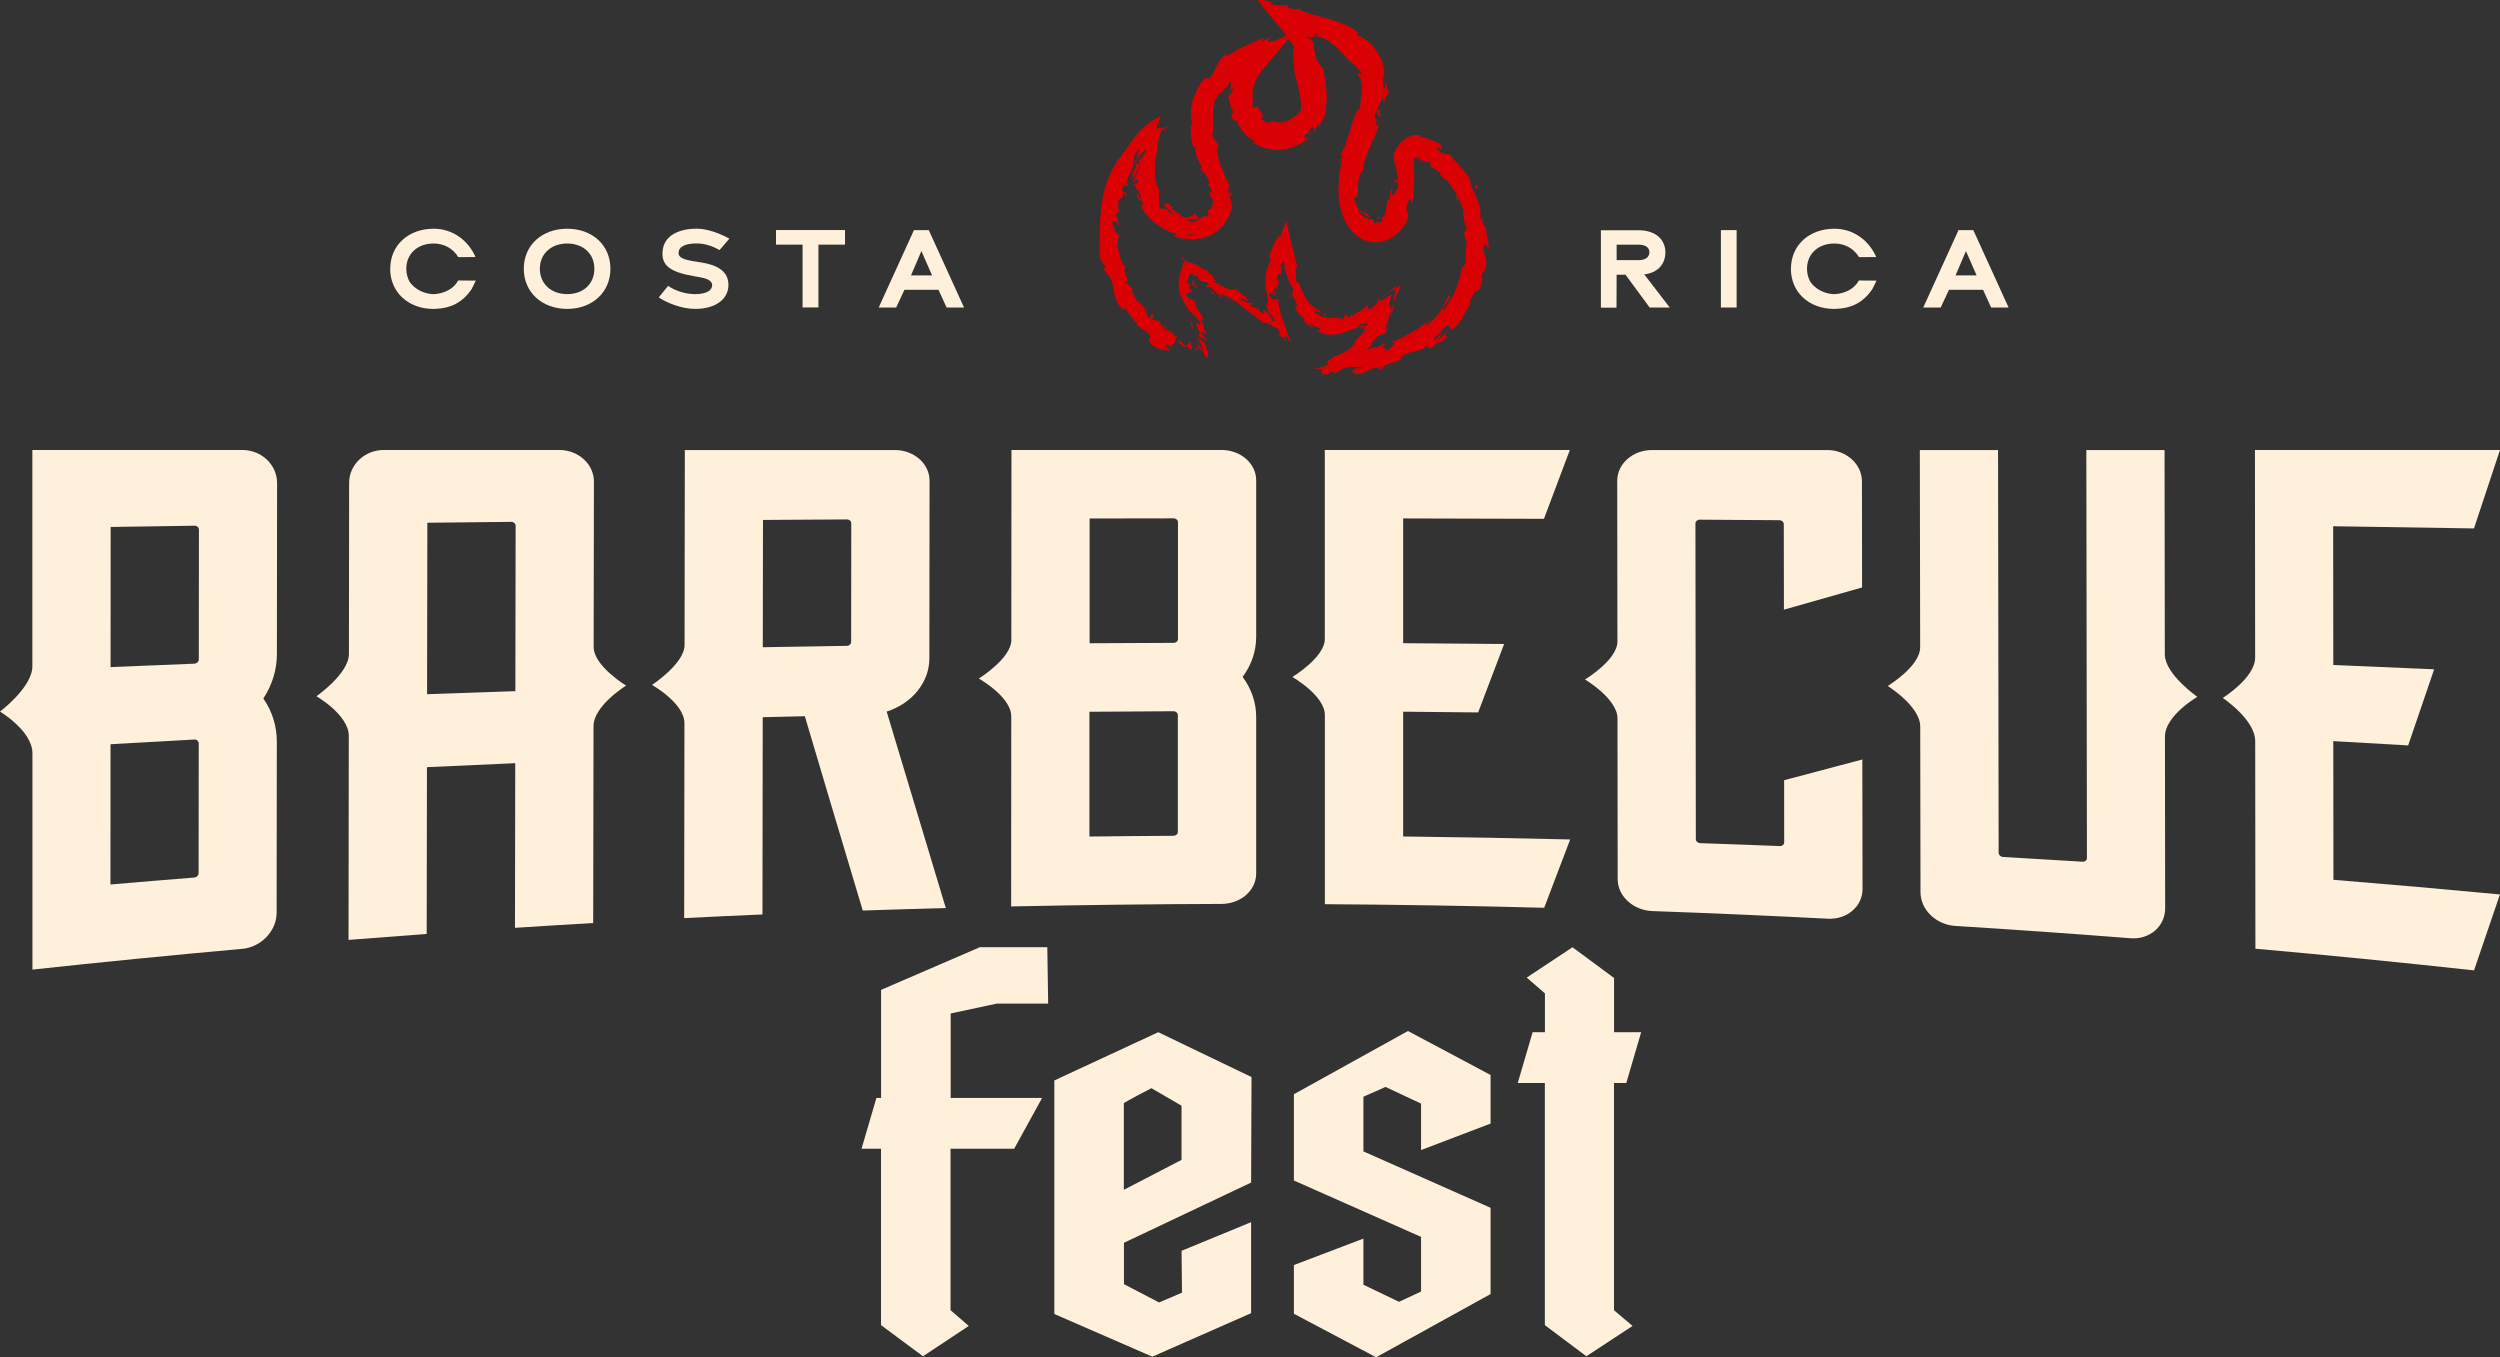 <?xml version="1.0" encoding="UTF-8"?> <svg xmlns="http://www.w3.org/2000/svg" width="315" height="171" viewBox="0 0 315 171" fill="none"><rect x="0" y="0" width="315" height="171" fill="#333333" stroke="none"/><g clip-path="url(#clip0_173_917)"><path d="M49.171 33.863C49.171 30.882 51.475 28.82 54.641 28.82C56.971 28.82 58.968 30.214 59.913 32.385L57.741 32.402C57.111 31.333 55.976 30.682 54.641 30.682C52.602 30.682 51.193 31.984 51.193 33.863C51.193 34.464 51.342 34.973 51.574 35.449C52.155 36.359 53.29 36.985 54.484 37.06H54.699C55.852 37.002 57.145 36.459 57.725 35.34L59.955 35.357C59.955 35.357 59.457 36.367 59.432 36.417C58.28 38.12 56.813 38.855 54.757 38.922H54.509C51.425 38.88 49.162 36.81 49.162 33.863H49.171Z" fill="#FEF0DA"></path><path d="M65.997 33.863C65.997 30.882 68.302 28.82 71.468 28.82C74.635 28.82 76.914 30.89 76.914 33.863C76.914 36.835 74.618 38.922 71.468 38.922C68.318 38.922 65.997 36.852 65.997 33.863ZM74.891 33.863C74.891 31.976 73.491 30.682 71.468 30.682C69.446 30.682 68.02 31.984 68.02 33.863C68.02 35.741 69.429 37.06 71.468 37.06C73.507 37.06 74.891 35.758 74.891 33.863Z" fill="#FEF0DA"></path><path d="M83.006 37.469L84.183 36.017C85.203 36.718 86.455 37.06 87.615 37.06C88.85 37.06 89.729 36.668 89.729 35.933C89.729 35.199 88.693 35.007 87.723 34.848L87.565 34.831C87.565 34.831 87.524 34.814 87.507 34.814C87.491 34.814 87.466 34.814 87.433 34.798C84.465 34.288 83.471 33.462 83.471 31.968C83.471 29.521 85.8 28.812 87.781 28.812C89.107 28.812 90.649 29.379 91.901 30.072L90.665 31.508C89.613 30.924 88.701 30.673 87.756 30.673C86.272 30.673 85.501 31.124 85.501 31.876C85.501 32.443 86.04 32.727 87.797 32.978C89.198 33.195 91.784 33.554 91.784 35.9C91.784 37.686 90.168 38.922 87.607 38.922C85.841 38.922 83.951 38.129 83.006 37.469Z" fill="#FEF0DA"></path><path d="M103.124 30.824V38.738H101.126V30.824H97.778V28.987H106.473V30.824H103.124Z" fill="#FEF0DA"></path><path d="M113.958 36.518L112.913 38.747H110.717L115.16 28.995H117.025L121.468 38.747H119.271L118.251 36.518H113.974H113.958ZM116.096 31.634L114.787 34.698H117.439L116.096 31.634Z" fill="#FEF0DA"></path><path d="M210.392 38.747H207.856L204.814 34.614H203.695L203.678 38.764H201.714V29.012H206.472C208.569 29.012 209.837 30.156 209.837 31.801C209.837 33.253 208.917 34.364 207.176 34.572L210.392 38.755V38.747ZM203.695 32.777H206.472C207.342 32.777 207.823 32.385 207.823 31.784C207.823 31.183 207.342 30.832 206.472 30.832H203.695V32.786V32.777Z" fill="#FEF0DA"></path><path d="M216.833 38.747V28.995H218.814V38.747H216.833Z" fill="#FEF0DA"></path><path d="M225.661 33.863C225.661 30.882 227.965 28.82 231.132 28.82C233.461 28.82 235.458 30.214 236.403 32.385L234.232 32.402C233.602 31.333 232.466 30.682 231.132 30.682C229.092 30.682 227.683 31.984 227.683 33.863C227.683 34.464 227.833 34.973 228.065 35.449C228.645 36.359 229.78 36.985 230.974 37.06H231.19C232.342 37.002 233.635 36.459 234.215 35.34L236.445 35.357C236.445 35.357 235.947 36.367 235.923 36.417C234.77 38.121 233.303 38.855 231.248 38.922H230.999C227.915 38.88 225.652 36.81 225.652 33.863H225.661Z" fill="#FEF0DA"></path><path d="M245.571 36.518L244.527 38.747H242.33L246.773 28.995H248.638L253.081 38.747H250.884L249.865 36.518H245.588H245.571ZM247.71 31.634L246.4 34.698H249.052L247.71 31.634Z" fill="#FEF0DA"></path><path d="M119.768 138.339H131.307L127.784 144.743H119.768V165.081L122.064 167.068L116.295 170.891L111.007 166.967V144.743H108.553L110.427 138.339H111.015V124.723L123.465 119.346H131.961L132.069 126.451H125.604L119.835 127.686L119.785 127.736V138.339H119.768Z" fill="#FEF0DA"></path><path d="M141.61 161.8L146.045 164.112L148.929 162.877L148.879 157.6L157.641 153.993V165.456L145.191 170.942L132.848 165.565V136.135L145.937 130.057L157.691 135.71L157.641 149.001L141.618 156.59V161.808L141.61 161.8ZM141.61 149.911L148.871 146.146V139.316L145.075 137.112C145.025 137.112 141.602 138.941 141.602 138.999V149.919L141.61 149.911Z" fill="#FEF0DA"></path><path d="M187.813 135.434V141.57L179.051 144.91V139.049L174.567 136.954L171.79 138.189V145.077L187.813 152.182V163.052L173.39 171.017L163.029 165.532V159.395L171.79 156.064V161.875L176.275 164.029L179.051 162.735V155.847L163.029 148.742V137.872L177.402 129.907L187.821 135.451L187.813 135.434Z" fill="#FEF0DA"></path><path d="M203.355 165.081L205.701 167.068L199.882 170.891L194.651 166.967V136.461H191.236L193.11 130.057H194.66V125.165L192.364 123.178L198.133 119.354L203.372 123.228V130.057H206.787L204.913 136.461H203.363V165.081H203.355Z" fill="#FEF0DA"></path><path d="M234.679 112.024C234.679 106.581 234.663 101.137 234.654 95.694C231.372 96.57 228.089 97.439 224.799 98.307C224.799 100.92 224.799 103.525 224.807 106.138C224.807 106.405 224.567 106.622 224.26 106.606C220.911 106.472 217.562 106.347 214.222 106.238C213.923 106.23 213.675 106.005 213.675 105.737C213.658 92.48 213.642 79.222 213.625 65.964C213.625 65.697 213.865 65.48 214.172 65.48C217.521 65.496 220.861 65.521 224.21 65.546C224.509 65.546 224.757 65.772 224.757 66.039L224.774 76.817C228.056 75.891 231.339 74.955 234.621 74.02L234.605 60.662C234.605 58.475 232.64 56.705 230.228 56.705H208.138C205.726 56.705 203.769 58.441 203.769 60.579C203.769 67.333 203.786 74.087 203.794 80.833C203.794 83.162 199.708 85.617 199.708 85.617C199.708 85.617 203.803 88.038 203.803 90.526C203.803 97.28 203.819 104.034 203.827 110.78C203.827 112.917 205.792 114.712 208.204 114.796C215.573 115.055 222.95 115.38 230.311 115.756C232.723 115.881 234.679 114.211 234.679 112.024Z" fill="#FEF0DA"></path><path d="M30.487 119.563C32.899 119.346 34.855 117.309 34.855 115.005L34.88 93.456C34.88 91.486 34.3 89.616 33.181 88.013C34.3 86.31 34.889 84.39 34.889 82.419C34.897 75.239 34.905 68.051 34.913 60.871C34.913 58.567 32.965 56.705 30.545 56.697C21.726 56.697 12.906 56.697 4.078 56.697C4.078 65.78 4.078 74.872 4.078 83.956C4.087 86.585 0 89.658 0 89.658C0 89.658 4.087 92.104 4.087 94.909C4.087 103.993 4.087 113.084 4.087 122.168C12.881 121.216 21.684 120.348 30.495 119.555L30.487 119.563ZM13.942 66.398C17.465 66.348 20.996 66.289 24.519 66.239C24.817 66.239 25.066 66.465 25.066 66.757L25.049 83.07C25.049 83.363 24.801 83.605 24.502 83.621C20.98 83.763 17.457 83.905 13.934 84.056C13.934 78.161 13.934 72.275 13.942 66.381V66.398ZM13.926 93.774C17.448 93.565 20.971 93.373 24.494 93.181C24.793 93.164 25.041 93.39 25.041 93.682C25.041 99.117 25.033 104.56 25.025 109.995C25.025 110.288 24.776 110.546 24.477 110.571C20.955 110.855 17.432 111.139 13.917 111.448C13.917 105.562 13.917 99.668 13.926 93.782V93.774Z" fill="#FEF0DA"></path><path d="M153.903 113.894C156.323 113.894 158.279 112.183 158.279 110.07C158.279 103.492 158.279 96.921 158.279 90.342C158.279 88.539 157.691 86.794 156.572 85.291C157.691 83.78 158.279 82.044 158.279 80.24C158.279 73.661 158.279 67.091 158.279 60.512C158.279 58.4 156.323 56.697 153.911 56.697H127.444C127.444 64.678 127.436 72.659 127.427 80.641C127.427 82.954 123.333 85.5 123.333 85.5C123.333 85.5 127.427 87.796 127.419 90.267C127.419 98.249 127.411 106.23 127.403 114.211C136.239 114.028 145.066 113.919 153.903 113.894ZM137.291 65.329C140.822 65.329 144.345 65.313 147.876 65.313C148.175 65.313 148.424 65.53 148.424 65.788C148.424 70.698 148.424 75.615 148.424 80.524C148.424 80.791 148.175 81 147.876 81C144.345 81.008 140.822 81.025 137.291 81.05C137.291 75.807 137.291 70.572 137.291 65.329ZM137.275 89.683C140.806 89.658 144.337 89.633 147.86 89.616C148.158 89.616 148.407 89.825 148.407 90.092C148.407 95.001 148.407 99.918 148.407 104.827C148.407 105.095 148.158 105.303 147.86 105.312C144.329 105.328 140.798 105.362 137.266 105.404C137.266 100.16 137.266 94.926 137.266 89.683H137.275Z" fill="#FEF0DA"></path><path d="M311.726 66.565C312.82 63.292 313.906 60.003 315 56.697C304.705 56.697 294.41 56.697 284.123 56.697C284.132 65.421 284.14 74.137 284.148 82.862C284.148 85.391 280.07 87.946 280.062 87.938C280.062 87.938 284.156 90.668 284.156 93.373C284.165 102.097 284.173 110.814 284.181 119.538C293.366 120.356 302.55 121.266 311.726 122.268C312.812 119.096 313.906 115.906 314.992 112.7C308.004 112.041 301.008 111.423 294.012 110.855L293.996 93.381C297.137 93.557 300.279 93.732 303.429 93.924C304.514 90.743 305.609 87.545 306.703 84.331C302.467 84.139 298.231 83.964 293.996 83.788C293.996 77.961 293.987 72.134 293.979 66.306C299.889 66.39 305.807 66.481 311.718 66.582L311.726 66.565Z" fill="#FEF0DA"></path><path d="M194.535 65.379C195.63 62.491 196.715 59.594 197.801 56.697H166.925V80.524C166.925 82.828 162.838 85.3 162.838 85.3C162.838 85.3 166.933 87.637 166.933 90.1C166.933 98.04 166.933 105.988 166.933 113.928C176.15 113.986 185.359 114.136 194.569 114.378C195.663 111.515 196.749 108.643 197.843 105.771C190.83 105.604 183.809 105.479 176.797 105.395C176.797 100.152 176.797 94.917 176.797 89.674C179.947 89.699 183.097 89.733 186.246 89.766C187.341 86.894 188.426 84.022 189.521 81.142C185.277 81.1 181.033 81.067 176.797 81.042C176.797 75.799 176.797 70.564 176.797 65.321C182.715 65.329 188.634 65.354 194.544 65.371L194.535 65.379Z" fill="#FEF0DA"></path><path d="M108.702 114.729C112.192 114.612 115.682 114.504 119.171 114.412C116.685 106.188 114.206 97.94 111.72 89.658C114.911 88.647 117.091 85.976 117.099 82.987L117.124 60.562C117.124 58.433 115.168 56.705 112.756 56.705H86.289C86.281 64.887 86.264 73.077 86.256 81.259C86.256 83.621 82.153 86.293 82.153 86.301C82.153 86.301 86.239 88.597 86.239 91.127C86.231 99.309 86.214 107.499 86.206 115.681C89.497 115.514 92.779 115.364 96.07 115.222L96.103 90.367C97.869 90.326 99.642 90.284 101.408 90.242C103.837 98.441 106.274 106.606 108.711 114.737L108.702 114.729ZM96.128 65.513C99.659 65.488 103.182 65.471 106.713 65.446C107.011 65.446 107.26 65.663 107.26 65.93C107.26 70.915 107.252 75.899 107.244 80.883C107.244 81.15 106.995 81.376 106.696 81.376C103.165 81.426 99.642 81.484 96.111 81.551C96.111 76.199 96.128 70.856 96.136 65.505L96.128 65.513Z" fill="#FEF0DA"></path><path d="M74.8 81.509C74.808 74.563 74.825 67.617 74.833 60.679C74.833 58.483 72.885 56.705 70.465 56.697H48.367C45.954 56.697 43.998 58.542 43.99 60.821L43.965 82.403C43.965 84.874 39.87 87.729 39.87 87.729C39.87 87.729 43.957 90.084 43.948 92.73C43.94 101.296 43.924 109.862 43.915 118.428C47.198 118.169 50.48 117.918 53.763 117.676C53.771 110.672 53.779 103.667 53.796 96.662C57.501 96.487 61.215 96.32 64.92 96.161C64.911 103.074 64.895 109.995 64.887 116.908C68.169 116.691 71.46 116.491 74.742 116.299C74.759 108.025 74.767 99.76 74.784 91.486C74.784 88.923 78.887 86.385 78.887 86.385C78.887 86.385 74.8 83.914 74.8 81.518V81.509ZM64.936 87.086C61.231 87.212 57.518 87.337 53.812 87.47C53.821 80.265 53.837 73.069 53.846 65.864C57.368 65.822 60.9 65.788 64.422 65.755C64.721 65.755 64.969 65.972 64.969 66.256C64.961 73.202 64.945 80.14 64.936 87.086Z" fill="#FEF0DA"></path><path d="M272.767 82.461C272.759 73.878 272.742 65.287 272.734 56.705C269.452 56.705 266.161 56.705 262.879 56.705C262.903 73.837 262.928 90.968 262.953 108.1C262.953 108.384 262.713 108.593 262.406 108.576C259.066 108.367 255.717 108.167 252.376 107.975C252.078 107.958 251.829 107.716 251.829 107.441C251.804 90.526 251.78 73.62 251.755 56.705C248.472 56.705 245.181 56.705 241.899 56.705C241.916 64.987 241.924 73.277 241.94 81.559C241.94 83.964 237.854 86.435 237.854 86.435C237.854 86.435 241.949 88.981 241.949 91.544C241.957 98.499 241.974 105.462 241.982 112.416C241.982 114.621 243.946 116.516 246.358 116.666C253.727 117.125 261.088 117.643 268.449 118.219C270.861 118.411 272.817 116.716 272.809 114.437C272.801 107.224 272.792 100.019 272.784 92.805C272.784 90.159 276.862 87.804 276.862 87.804C276.862 87.804 272.776 84.941 272.767 82.461Z" fill="#FEF0DA"></path><path d="M147.968 42.32C147.794 42.362 147.785 42.629 148.067 42.712C148.175 42.604 148.266 42.495 148.349 42.379L147.959 42.32H147.968Z" fill="#DA0105"></path><path d="M149.932 44.098C150.264 44.023 150.305 43.647 149.824 42.996C149.833 43.455 149.683 43.197 149.526 43.656C149.219 43.572 148.962 43.247 148.995 43.088C148.904 43.163 148.589 42.796 148.407 43.005C148.738 43.522 149.426 43.856 149.808 43.731C149.974 43.906 149.916 44.006 149.924 44.098H149.932Z" fill="#DA0105"></path><path d="M161.993 31.124L161.852 31.316C161.901 31.266 161.951 31.199 161.993 31.124Z" fill="#DA0105"></path><path d="M173.912 38.379C173.954 38.221 173.929 38.137 173.896 38.121C173.879 38.271 173.863 38.404 173.912 38.379Z" fill="#DA0105"></path><path d="M171.285 42.095C171.409 41.978 171.517 41.886 171.608 41.777C171.475 41.886 171.31 42.011 171.285 42.095Z" fill="#DA0105"></path><path d="M161.993 31.124C162.117 30.966 162.233 30.799 162.374 30.648C162.266 30.548 162.142 30.874 161.993 31.124Z" fill="#DA0105"></path><path d="M150.637 42.153C150.678 42.22 150.744 42.295 150.827 42.387L150.72 42.203L150.628 42.161L150.637 42.153Z" fill="#DA0105"></path><path d="M162.158 42.854L161.926 42.696C161.926 42.754 161.926 42.829 161.943 42.921C162.018 42.904 162.092 42.879 162.15 42.854H162.158Z" fill="#DA0105"></path><path d="M153.72 37.444C153.861 37.544 154.102 37.269 154.234 37.169C154.077 37.244 153.927 37.244 153.778 37.185C153.745 37.244 153.72 37.327 153.72 37.444Z" fill="#DA0105"></path><path d="M151.756 40.959L151.905 41.193C151.863 41.135 151.797 41.034 151.756 40.959Z" fill="#DA0105"></path><path d="M161.296 35.449C161.346 35.449 161.396 35.416 161.429 35.391C161.388 35.391 161.338 35.407 161.296 35.449Z" fill="#DA0105"></path><path d="M142.878 36.317C142.878 36.317 142.845 36.342 142.82 36.351C142.87 36.367 142.903 36.367 142.878 36.317Z" fill="#DA0105"></path><path d="M147.678 43.731L147.561 43.681C147.512 43.731 147.47 43.781 147.437 43.84L147.678 43.731Z" fill="#DA0105"></path><path d="M170.53 47.029H170.489C170.166 47.07 170.331 47.062 170.53 47.029Z" fill="#DA0105"></path><path d="M174.153 14.351C173.664 15.078 174.037 12.966 173.432 14.084C173.597 13.992 173.713 15.303 174.153 14.351Z" fill="#DA0105"></path><path d="M150.67 42.078L150.612 41.928C150.62 41.994 150.645 42.036 150.67 42.078Z" fill="#DA0105"></path><path d="M173.432 14.084L173.374 14.193L173.44 14.084H173.432Z" fill="#DA0105"></path><path d="M186.777 36.225C186.702 36.234 186.628 36.284 186.561 36.342C186.595 36.342 186.653 36.325 186.777 36.225Z" fill="#DA0105"></path><path d="M176.921 45.05L177.245 44.967C177.112 44.992 177.012 45.025 176.921 45.05Z" fill="#DA0105"></path><path d="M187.357 29.154C187.365 28.97 187.407 28.904 187.341 28.661C187.324 28.686 187.316 28.712 187.307 28.745C187.365 28.828 187.399 28.945 187.365 29.154H187.357Z" fill="#DA0105"></path><path d="M185.185 22.266C185.185 22.316 185.185 22.366 185.185 22.425C185.227 22.483 185.277 22.558 185.318 22.617L185.185 22.266Z" fill="#DA0105"></path><path d="M142.671 21.932C142.704 21.615 142.721 21.381 142.746 21.164C142.646 21.815 142.439 22.224 142.671 21.932Z" fill="#DA0105"></path><path d="M150.894 42.253C150.769 42.186 150.703 42.136 150.67 42.078L150.728 42.195C150.802 42.236 150.869 42.262 150.894 42.253Z" fill="#DA0105"></path><path d="M184.514 29.129C184.497 28.812 184.497 28.494 184.448 28.177C184.464 28.444 184.489 28.787 184.514 29.129Z" fill="#DA0105"></path><path d="M155.046 11.605C155.046 11.605 155.03 11.588 155.022 11.588C155.005 11.621 155.013 11.63 155.046 11.605Z" fill="#DA0105"></path><path d="M183.644 25.489C183.693 25.288 183.685 25.096 183.644 24.904C183.602 24.879 183.561 24.846 183.511 24.846L183.635 25.497L183.644 25.489Z" fill="#DA0105"></path><path d="M141.883 24.854C142.149 23.986 141.568 24.312 141.361 24.036C141.593 22.917 141.859 23.66 142.207 23.393C142.19 23.26 142.066 23.201 142.016 23.009C141.958 22.851 141.941 22.642 141.991 22.558C142.041 22.634 142.074 22.65 142.107 22.792C142.049 22.475 142.165 22.258 142.281 22.058C142.406 21.84 142.522 21.64 142.762 20.88C142.762 20.964 142.762 21.047 142.762 21.139C142.812 20.58 142.878 20.004 142.953 19.553C143.168 19.302 143.608 18.267 143.492 19.06C143.342 19.169 143.251 19.528 143.135 19.845L143.467 19.261C143.334 20.363 143.044 19.97 142.886 20.847C143.077 20.505 143.376 19.962 143.715 19.503C143.881 19.277 144.063 19.069 144.213 18.943C144.287 18.877 144.362 18.835 144.412 18.81C144.436 18.81 144.478 18.776 144.478 18.81L144.412 18.952C144.229 19.344 144.188 19.469 144.113 19.578C143.989 19.745 143.873 19.845 143.782 19.937C143.591 20.121 143.508 20.238 143.434 20.755C143.375 20.647 143.301 20.563 143.21 20.513C142.845 22.366 143.094 20.488 142.646 22.525C142.663 22.659 142.754 22.467 142.903 22.25C142.978 22.108 143.002 22.049 142.878 22.358C143.334 21.406 143.143 21.807 143.599 20.855C143.674 20.814 143.516 21.273 143.342 21.674C143.16 22.091 142.936 22.508 142.812 22.742C142.696 22.968 142.671 22.993 142.837 22.892C142.969 22.784 143.168 22.634 143.293 22.625C143.425 22.608 143.483 22.784 143.375 23.118C143.21 23.101 143.044 23.118 142.886 23.16C142.886 23.201 142.895 23.251 142.911 23.285C142.936 23.326 142.953 23.31 143.002 23.435C143.094 23.619 143.193 23.719 143.284 23.827C143.492 24.036 143.608 24.245 143.757 25.122C143.442 24.904 143.21 23.903 143.226 24.17C143.177 25.397 143.724 24.879 144.055 25.656L143.749 26.015C144.652 27.634 146.343 28.945 148.283 29.513C148.142 29.605 147.744 29.605 148.175 29.897C149.501 30.206 150.968 30.34 152.51 29.663C153.281 29.313 153.961 28.686 154.4 28.018C154.856 27.342 155.113 26.633 155.27 25.948C155.196 25.581 155.08 25.23 154.955 24.896C154.955 24.662 155.104 24.462 155.187 24.704C155.245 23.694 154.955 24.671 154.765 24.22C154.673 23.702 154.864 23.494 155.038 23.811C154.756 22.993 154.267 22.007 153.903 21.089C153.538 20.187 153.331 19.227 153.397 18.501L153.554 18.751C153.505 17.666 152.576 17.658 152.808 16.589L152.891 16.781C152.858 15.587 152.726 14.302 152.924 13.316C153.024 12.824 153.223 12.39 153.48 12.014C153.637 11.797 153.712 11.738 153.803 11.697C153.894 11.655 153.985 11.638 154.068 11.655C153.977 11.338 154.209 11.196 154.383 11.121C154.566 11.029 154.698 10.954 154.947 10.244C155.163 10.386 155.113 10.62 155.096 10.795C155.063 10.987 155.071 11.137 155.013 11.371C155.055 11.396 155.826 10.286 155.801 10.369L155.171 11.196C155.345 10.97 155.494 10.803 155.618 10.686L154.93 11.588C154.93 11.588 154.98 11.588 154.997 11.588C155.038 11.505 155.262 11.204 155.403 11.045C155.419 11.079 155.378 11.221 155.303 11.371C155.129 11.805 154.864 12.131 154.715 12.156C154.748 12.206 154.765 12.156 154.806 12.315C154.848 12.557 154.914 12.807 154.972 13.041C155.113 13.517 155.303 13.967 155.527 14.393C155.353 14.393 155.129 13.959 154.939 13.592C155.345 14.302 155.295 14.377 155.212 14.477C155.146 14.56 155.022 14.669 155.527 15.245C155.527 15.028 155.776 15.228 155.867 15.211C155.933 15.579 156.199 16.113 156.63 16.622C157.061 17.132 157.658 17.582 158.229 17.85L157.881 17.958C158.843 18.634 160.227 18.985 161.504 18.835C162.78 18.701 164.032 18.184 165.068 17.265C164.214 17.783 164.173 17.232 164.67 16.756C164.836 16.789 165.002 16.831 165.176 16.848C165.325 16.322 164.529 17.29 164.977 16.372C165.574 15.696 165.772 16.13 165.499 16.706C165.739 16.355 165.93 15.971 166.071 15.587C166.22 15.579 166.145 15.863 166.228 16.013C166.262 15.712 166.585 15.278 166.817 14.761C167.049 14.251 167.182 13.709 166.991 13.375L167.124 13.325C167.223 12.156 167.14 11.43 167.057 10.695C166.966 9.968 166.833 9.309 166.659 8.466C166.303 8.507 166.245 7.831 165.831 7.422C165.772 7.113 165.714 6.804 165.656 6.479C165.623 6.32 165.59 6.153 165.557 5.986C165.532 5.844 165.54 5.819 165.532 5.736C165.516 5.468 165.54 5.393 165.433 5.218C165.035 4.834 164.952 4.909 164.529 4.558C164.819 4.717 164.819 4.625 164.902 4.65C164.952 4.659 165.026 4.717 165.209 4.876L165.259 4.917V4.901C164.977 4.625 165.242 4.734 165.308 4.692C165.416 4.667 165.507 4.609 165.855 4.567C165.714 4.383 165.549 4.275 165.557 4.149C165.756 4.149 166.054 4.442 166.038 4.609L166.005 4.634C166.22 4.417 167.712 5.243 168.442 6.003C169.287 6.804 169.818 7.614 170.506 8.006L170.431 7.956C170.829 8.299 171.185 8.699 171.475 9.15C171.649 9.852 171.111 8.833 171.086 9.392C171.6 10.06 171.641 10.803 171.591 11.454C171.533 12.122 171.392 12.74 171.401 13.542C170.804 14.026 170.53 15.028 170.166 16.205C169.809 17.374 169.436 18.668 168.873 19.528L169.121 19.486C169.196 20.029 168.831 20.037 168.682 20.396C168.864 20.388 169.022 19.912 169.055 20.246C168.74 21.907 168.466 23.702 168.79 25.639C168.972 26.616 169.246 27.551 169.892 28.536C170.215 29.004 170.613 29.463 171.177 29.847C171.799 30.273 172.536 30.515 173.291 30.532C174.136 30.54 175.006 30.231 175.686 29.73C176.308 29.271 176.731 28.753 177.079 28.236C177.626 27.359 177.41 26.967 177.303 26.624C177.186 26.257 177.162 25.906 177.667 24.954C177.758 25.18 177.841 25.414 177.924 25.656C178.04 24.779 178.131 23.911 178.173 23.043C178.189 22.608 178.198 22.166 178.173 21.732C178.165 21.298 178.115 20.822 178.098 20.538C178.098 20.354 178.098 20.338 178.098 20.296C178.098 20.254 178.115 20.212 178.123 20.179C178.156 20.104 178.198 20.037 178.264 19.987C178.33 19.937 178.397 19.895 178.488 19.853C178.604 19.812 178.778 19.787 179.01 19.803C178.886 19.87 178.853 19.987 178.728 19.97C178.836 20.137 179.085 20.212 179.425 20.321C179.748 20.421 180.121 20.53 180.204 20.43C180.494 20.697 180.146 20.672 180.253 20.922C180.394 21.164 180.718 21.273 180.991 21.423C181.256 21.573 181.505 21.724 181.497 21.932C181.497 21.999 181.323 21.899 181.232 21.849C181.613 21.957 182.235 23.101 182.317 22.608C182.74 23.477 183.486 24.07 183.61 24.888C184.207 25.188 184.042 26.507 184.605 26.499C184.315 26.549 184.323 27 184.431 27.493C184.514 28.002 184.721 28.578 184.87 28.878C184.68 28.695 184.746 29.438 184.481 29.212C184.555 29.905 184.638 30.548 184.945 30.431C184.589 31.082 184.68 31.725 184.696 32.327C184.746 32.928 184.663 33.462 184.174 33.696C183.917 35.749 183.055 37.636 181.82 39.172C181.464 38.755 183.155 37.478 182.558 37.16C181.762 38.73 181.331 39.899 179.773 40.934C179.333 41.143 179.847 40.584 179.897 40.391C178.612 41.744 176.913 42.278 175.512 43.13C175.479 43.08 175.645 42.963 175.777 42.863C175.379 43.03 175.33 42.938 175.355 43.205L175.471 43.088C175.67 43.213 175.578 43.464 175.338 43.739C175.089 43.998 174.642 44.29 174.575 44.416C174.924 43.915 174.617 43.965 174.435 43.915C174.211 43.881 174.194 43.781 174.75 43.147C174.65 43.222 174.418 43.405 174.269 43.631C174.144 43.597 174.252 43.456 174.575 43.18C174.012 43.422 173.722 43.806 173.158 43.84C173.407 43.656 173.614 43.581 173.921 43.372C173.597 43.547 173.216 43.739 172.868 43.856C172.694 43.915 172.528 43.956 172.387 43.973C172.321 43.973 172.255 43.981 172.205 43.973C172.18 43.973 172.155 43.973 172.13 43.965L172.246 43.89C172.445 43.789 172.686 43.648 172.669 43.698C172.818 43.556 172.777 43.522 172.843 43.313C172.909 43.121 173.183 42.704 173.68 42.212C174.136 42.504 174.103 41.919 174.567 42.07C174.526 42.044 174.741 41.61 174.849 41.285L174.443 41.544C174.915 40.734 174.915 39.857 175.313 39.172C175.297 39.406 175.288 39.648 175.255 39.882C175.437 39.331 175.603 38.772 175.711 38.204C175.578 38.505 175.421 38.797 175.263 39.081C175.288 38.129 174.683 38.989 175.114 37.904C175.114 37.979 175.131 37.92 175.172 37.787L175.421 37.06L174.733 37.494C174.501 37.636 173.995 37.962 173.639 37.979C173.39 38.338 173.125 38.73 172.536 38.956C172.321 38.914 172.362 38.438 172.221 38.404C172.097 38.989 170.663 39.423 170.34 39.941C170.464 39.79 170.381 39.548 170.315 39.523C170.249 39.657 170.191 39.799 170.116 39.932C169.735 39.949 169.677 39.891 169.677 39.69C168.649 39.84 170.149 40.249 168.831 40.191C168.931 40.158 168.881 40.116 169.08 40.032C168.442 40.057 167.836 40.091 167.248 40.032C166.659 39.966 166.087 39.774 165.681 39.381C165.698 39.089 165.897 39.214 166.096 39.306C166.295 39.398 166.494 39.473 166.427 39.223C165.789 38.956 165.201 38.555 164.703 37.82C164.214 37.102 163.825 36.192 163.617 35.34L163.667 35.674C162.946 35.633 163.601 34.305 163.103 33.52C163.203 33.729 163.534 33.712 163.443 33.679C163.294 32.569 162.855 31.467 162.507 29.814L162.084 27.793L161.396 29.563C161.354 29.672 161.305 29.797 161.255 29.93L161.214 29.63C160.683 30.231 160.244 31.45 159.937 32.235C160.036 32.527 159.879 32.978 160.202 32.769C159.382 33.879 159.357 35.199 159.498 36.384C159.564 36.868 159.68 37.227 159.73 37.678C159.788 38.087 159.804 38.48 159.647 38.496C159.597 38.329 159.398 37.929 159.415 38.045C159.481 38.271 159.572 38.505 159.663 38.755L159.78 39.056L159.838 39.206L159.755 39.172C159.97 39.49 160.086 39.632 160.169 39.715C160.194 39.724 160.211 39.707 160.31 39.774C160.368 39.891 160.443 40.032 160.526 40.191C160.584 40.316 160.724 40.575 160.633 40.508C160.542 40.508 160.385 40.441 160.202 40.316C160.434 40.358 160.269 40.108 160.036 39.815C159.854 39.598 159.539 39.214 159.348 38.98C159.465 39.164 159.481 39.289 159.572 39.465C158.586 38.179 159.879 40.366 158.652 39.139V38.956C158.354 38.847 157.981 38.847 157.541 38.521C157.483 38.079 157.981 38.613 158.022 38.304C157.798 38.171 157.517 38.187 157.185 38.112C156.82 38.02 156.48 37.895 156.29 37.57C156.605 37.653 157.011 37.904 157.309 37.979C156.92 37.261 156.771 37.286 156.34 36.952L156.381 36.985L155.386 36.167L155.61 36.426C154.342 36.71 153.903 35.599 152.46 35.466C153.082 35.499 153.215 35.482 153.132 35.365C153.057 35.257 152.817 35.073 152.916 34.906C152.585 34.597 151.93 34.105 152.112 34.08C151.714 34.038 151.408 33.804 151.018 33.554C150.645 33.303 150.164 33.028 149.8 33.095C149.708 32.961 149.41 32.819 149.17 32.635C149.087 32.619 149.004 32.56 148.929 32.352C148.647 32.844 149.053 32.61 149.269 32.802C149.319 32.852 149.352 32.894 149.36 32.919H149.335C149.286 33.036 149.211 33.111 149.12 33.161C149.095 33.178 149.07 33.17 149.053 33.203L149.02 33.353L148.946 33.654C148.821 34.055 148.73 34.422 148.622 34.84C148.407 35.608 148.44 36.835 149.136 37.962C149.609 38.98 149.94 39.206 150.264 39.548C150.587 39.874 150.91 40.174 151.292 40.759C151.292 41.243 150.72 40.6 150.72 40.6C150.802 41.009 150.852 41.21 150.952 41.435C151.051 41.652 151.184 41.877 151.366 42.161C151.192 42.02 151.134 42.111 151.001 42.186C151.134 42.537 151.689 42.712 151.557 43.138C151.374 42.946 151.117 42.687 150.802 42.37C151.026 42.771 151.457 43.464 151.573 44.19C151.25 43.948 151.126 43.364 150.902 43.063C150.952 43.197 150.968 43.355 151.01 43.531L151.035 43.664C151.035 43.664 151.051 43.714 151.043 43.731H151.01C150.968 43.731 150.919 43.731 150.877 43.731C150.711 43.739 150.579 43.806 150.645 44.023L151.151 44.399C150.943 44.324 150.728 43.873 150.794 43.831C150.852 43.714 151.026 43.823 151.242 44.015C151.432 44.165 151.565 44.232 151.673 44.349C151.673 44.416 151.739 44.574 151.689 44.566L151.557 44.549C151.723 44.733 151.88 44.875 152.021 44.992C152.112 45.075 152.129 45.058 152.154 45.025C152.178 45 152.195 44.967 152.203 44.916C152.245 44.741 152.22 44.416 152.096 44.09C151.905 43.405 151.49 42.771 151.416 42.42C151.665 42.604 151.955 42.846 152.187 43.08C151.938 42.662 151.631 42.27 151.366 41.986C151.466 41.861 151.739 41.702 152.004 42.22C152.021 41.886 151.913 41.694 151.805 41.56C151.698 41.41 151.607 41.301 151.623 40.951C151.64 40.867 151.673 40.892 151.723 40.951C151.557 40.7 151.408 40.517 151.267 40.333C151.424 40.408 151.557 40.066 151.665 40.492C151.424 39.231 150.438 38.805 150.662 38.279L150.72 38.338C150.388 37.778 150.272 37.695 150.131 37.712C149.998 37.703 149.816 37.828 149.393 37.077C149.625 36.843 149.99 36.743 150.355 36.776C150.181 36.643 150.007 36.509 149.833 36.351C149.833 36.2 149.858 35.933 150.056 36.15C149.683 35.315 149.833 36.075 149.493 35.457C149.667 35.324 149.683 35.048 149.775 34.748L149.824 34.514L149.849 34.397C149.849 34.397 149.907 34.422 149.94 34.43C150.073 34.497 150.197 34.556 150.322 34.639C150.604 34.815 150.852 35.032 151.043 35.391C151.084 35.073 150.222 34.689 150.819 34.764C151.151 35.332 151.292 35.374 151.515 35.407C151.723 35.432 152.062 35.482 152.353 35.825C152.12 36.092 151.714 35.658 152.178 36.276C152.543 35.8 153.099 36.943 153.729 37.177C153.985 36.785 155.055 37.728 156.074 38.179C156.041 38.204 156.124 38.296 156.282 38.438C156.464 38.588 156.613 38.722 156.994 39.006C157.682 39.523 158.578 40.191 159.216 40.725V40.817C159.282 40.3 160.401 41.16 161.081 41.51C161.396 42.07 161.388 42.195 160.998 42.086L161.877 42.687C161.877 42.579 161.96 42.604 161.976 42.52C161.96 42.387 161.951 42.253 161.96 42.095L162.523 43.063C162.523 43.063 162.589 43.046 162.614 43.038C162.283 42.12 161.943 41.176 161.587 40.174C161.429 39.707 161.305 39.289 161.197 38.855C161.114 38.455 161.073 38.071 161.073 37.661C160.89 37.553 160.7 37.795 160.476 37.77C160.252 37.745 160.02 37.528 159.896 36.943C160.07 36.943 160.368 36.927 160.467 37.344C160.434 37.202 160.293 36.868 160.368 36.635C160.467 36.827 160.584 37.052 160.7 37.302C160.799 36.626 160.418 36.868 160.451 36.409C160.7 36.417 160.633 36.084 160.832 36.15C160.857 36.284 160.716 36.476 160.824 36.751C160.857 36.15 161.048 35.649 161.255 35.457C161.114 35.491 160.907 35.432 160.923 35.073C161.015 34.155 161.263 34.798 161.47 34.305C161.321 34.055 161.645 33.537 161.272 33.429C161.338 33.17 161.528 33.17 161.653 33.095C161.578 32.585 162.349 31.024 161.785 31.358L161.719 31.467L161.736 31.383C161.819 30.916 162.001 30.481 162.241 30.064L161.562 29.914C161.628 31.133 161.562 32.427 161.918 33.562L161.794 33.587C162.142 34.531 162.415 35.724 162.896 36.317C162.987 36.593 162.896 37.044 162.722 36.977C163.087 37.67 163.186 37.686 163.543 38.83C162.971 38.196 163.476 39.181 163.029 38.146C163.195 38.647 163.294 38.989 163.468 39.306C163.65 39.615 163.907 39.932 164.488 40.233C163.924 40.174 164.919 41.193 165.524 41.301C165.3 41.109 165.101 40.901 164.919 40.684C165.458 41.001 165.938 41.235 166.444 41.418C166.311 41.527 166.17 41.635 166.029 41.736C167.157 42.404 168.359 42.203 169.279 41.903C170.24 41.594 170.961 41.176 171.906 41.226C172.313 40.725 170.729 41.51 171.069 40.976C171.989 40.684 173.175 40.675 173.44 40.508C174.7 39.974 174.12 39.306 175.28 38.655C175.098 38.638 174.824 38.48 175.106 38.045L174.559 37.686C174.575 37.787 174.575 37.937 174.559 38.121C174.252 38.972 173.63 38.939 173.689 38.396C173.738 38.204 173.813 38.121 173.854 38.146C173.879 37.87 173.896 37.511 173.655 37.787L173.771 37.929C173.531 38.288 173.141 39.348 173.001 39.006C172.893 39.623 173.133 39.356 173.374 38.947C173.075 39.398 172.909 39.774 172.719 40.141C172.619 40.341 172.545 40.483 172.387 40.734C172.188 41.068 171.898 41.41 171.558 41.802C171.848 41.56 172.188 41.393 172.014 41.627C171.077 42.687 170.638 43.005 170.68 43.121C170.68 43.188 170.729 43.222 170.688 43.322C170.613 43.439 170.448 43.622 170.033 43.99C169.163 44.524 168.748 44.666 168.483 44.758C168.209 44.85 167.969 44.975 167.099 45.676L167.405 45.693C167.372 46.177 166.328 46.336 165.209 46.503C165.565 46.469 165.889 46.461 166.104 46.461C166.262 46.461 166.378 46.486 166.469 46.511C166.585 46.544 166.61 46.578 166.601 46.62C166.601 46.661 166.601 46.703 166.601 46.753C166.552 46.845 166.452 46.929 166.411 46.995C166.618 47.045 166.833 47.087 167.057 47.104L165.963 47.221C166.543 47.154 167.074 47.154 167.513 47.154C167.497 47.054 167.497 46.954 167.505 46.845C167.928 46.904 168.367 46.904 168.168 47.029C168.947 46.82 168.591 46.536 169.876 46.236C170.257 46.394 171.757 45.985 171.55 46.403C170.696 46.386 170.638 46.486 170.58 46.611C170.522 46.736 170.497 46.904 169.594 46.945C169.983 46.895 170.381 46.887 170.812 46.92C170.837 46.962 170.655 47.012 170.497 47.037C171.31 47.212 171.683 47.079 172.064 46.853C172.445 46.636 172.826 46.403 173.846 46.236C173.456 46.561 174.219 46.578 174.642 46.428C173.664 46.661 174.335 46.119 175.089 45.751C175.744 45.701 176.15 45.484 176.358 45.359C176.532 45.242 176.639 45.125 176.88 45.05L176.316 45.167C176.424 44.891 176.872 44.766 177.435 44.424C177.559 44.566 176.938 44.775 177.186 44.749C177.684 44.098 178.877 44.441 179.64 43.648C180.129 43.531 179.905 43.99 180.32 43.848C181.132 42.938 181.58 43.372 182.4 42.362C181.92 42.362 181.944 42.462 182.392 41.66C181.936 42.161 181.472 42.662 180.958 43.105C181.232 42.737 181.472 42.345 181.704 41.961C181.256 42.353 180.825 42.896 180.494 43.063C180.85 42.504 180.834 42.604 180.461 42.562C180.925 42.52 181.215 42.22 181.472 41.877C181.745 41.552 181.994 41.185 182.425 40.968L182.931 41.535C184.224 40.709 184.448 39.373 185.55 37.853C185.426 38.02 185.26 38.154 185.119 38.304C185.02 37.945 185.666 37.277 185.832 36.676C186.039 36.835 186.271 36.518 186.52 36.334C186.42 36.309 186.578 35.992 186.677 35.624C186.76 35.249 186.81 34.84 186.595 34.689C186.793 34.456 186.959 34.205 187.133 33.955C187.39 33.212 187.258 32.736 187.133 32.293C187.026 31.851 186.835 31.425 186.926 30.715C187.175 31.158 187.39 30.498 187.531 31.5C187.564 31.007 187.639 30.557 187.457 30.548C187.606 30.248 187.1 29.204 187.266 28.745C187.125 28.553 186.885 28.511 186.818 27.985C186.86 27.918 186.943 27.968 186.943 27.968C186.818 27.985 186.628 27.175 186.437 27.676C186.711 26.892 186.437 25.864 186.056 24.938C185.683 23.994 185.194 23.16 185.152 22.416C184.522 21.548 183.693 20.563 182.972 19.92C183.072 19.912 183.063 19.837 183.171 19.979C182.375 18.852 182.11 19.945 181.132 18.826C180.726 18.042 181.911 19.11 181.605 18.71C181.911 17.908 180.063 17.624 178.811 17.132C178.919 17.132 179.027 17.115 179.134 17.115C178.662 16.898 177.883 16.99 177.203 17.399C176.523 17.8 175.968 18.459 175.686 19.269C175.686 19.269 175.645 19.16 175.57 19.211C175.57 19.536 175.603 19.92 175.678 20.304C175.752 20.672 175.852 20.964 175.927 21.264C176.076 21.849 176.134 22.5 176.142 23.059C175.852 22.692 176.001 22.55 175.661 22.734C175.661 23.218 176.225 22.625 176.192 23.627C175.976 23.928 175.678 24.587 175.305 24.579C175.371 24.287 175.429 24.003 175.462 23.711C174.948 24.07 175.247 24.821 175.023 25.255L174.849 25.138C174.667 25.781 174.667 26.123 174.625 26.466C174.584 26.8 174.493 27.209 174.02 27.593L174.219 27.626C174.111 28.035 173.921 28.069 173.771 28.044C173.606 28.018 173.49 27.96 173.216 28.119L173.15 28.152C173.083 27.985 173.042 27.802 173.017 27.626C172.851 27.66 172.569 27.718 172.138 27.493C171.724 27.284 171.31 26.883 171.069 26.466C171.359 26.633 171.658 26.908 171.998 27.1C172.321 27.3 172.677 27.417 172.843 27.359C172.752 27.326 172.511 27.184 172.271 26.975C172.031 26.766 171.807 26.532 171.641 26.482C171.774 26.633 171.989 26.741 172.031 26.916C171.392 26.766 170.787 25.99 170.613 24.93C171.111 24.93 171.044 24.287 171.086 23.502C171.119 22.725 171.293 21.807 171.749 21.532C171.79 19.628 173.075 18.025 173.771 15.646C172.793 16.255 173.962 14.944 173.166 14.869C173.266 14.31 173.324 14.101 173.382 14.059C173.664 13.533 173.912 12.974 174.128 12.381C174.393 11.964 174.236 12.974 174.41 12.941C174.609 11.588 174.808 12.415 175.064 11.471C174.774 11.655 174.691 10.979 174.708 10.144C174.633 10.544 174.534 10.937 174.41 11.304C174.194 10.344 174.277 9.927 174.36 9.451C174.435 9 174.509 8.457 173.887 7.564C174.062 7.731 174.211 7.915 174.376 8.098C174.128 7.589 173.689 6.662 173.05 5.911C172.42 5.16 171.633 4.592 171.069 4.533C170.995 4.358 170.945 4.041 171.318 4.275C170.423 3.456 169.179 2.914 168.035 2.571C167.306 2.363 166.601 2.154 165.938 1.962C165.192 1.753 164.521 1.561 163.849 1.311C163.891 1.252 163.932 1.194 163.974 1.144C163.369 1.06 163.219 1.344 162.308 0.935C162.258 0.843 162.357 0.751 162.059 0.668C161.769 0.668 160.882 0.751 159.937 0.434C160.036 0.384 160.161 0.334 160.285 0.292C159.854 0.175 159.348 0.025 159.092 -0.008C158.843 -0.033 158.694 -0.025 158.47 -0.008C159.423 1.244 160.476 2.488 161.305 3.481C161.744 3.999 162.067 4.425 162.407 4.867C162.689 5.285 162.962 5.702 163.153 6.095C163.012 6.12 162.946 6.262 162.938 6.52C162.929 6.629 162.971 6.829 162.963 6.929C162.963 7.038 162.963 7.147 162.963 7.263C162.987 7.731 163.062 8.265 163.103 8.616H163.021C163.253 9.634 163.452 10.503 163.642 11.354C163.825 12.223 164.023 13.124 163.891 13.934C163.452 14.352 163.112 14.811 162.374 15.17C161.669 15.537 160.666 15.537 160.177 15.128C160.327 15.295 159.995 15.545 159.713 15.462C159.465 15.236 158.611 15.161 159.017 14.811C159.042 14.844 159.075 14.877 159.108 14.911C159.232 14.368 158.702 13.959 158.47 13.416L157.815 13.6C157.873 13.074 157.84 12.59 157.832 12.089C157.832 11.563 157.84 10.945 158.196 10.169L158.337 9.86L158.404 9.71C158.428 9.66 158.437 9.618 158.536 9.501L159.456 8.34L159.68 8.057L160.078 7.581L160.998 6.487C161.678 5.686 162.341 4.892 163.012 4.108C162.44 4.358 161.885 4.6 161.33 4.842C161.147 4.917 160.965 4.993 160.791 5.059L160.459 5.176L160.177 5.268L160.012 5.301C159.887 5.327 159.854 5.31 159.813 5.293C159.688 5.201 159.879 4.901 160.219 4.442C160.111 4.567 160.153 4.558 160.194 4.55C159.755 4.801 159.332 5.043 158.917 5.335L159.34 4.734C158.42 5.118 157.724 5.402 156.978 5.752C156.224 6.111 155.386 6.512 154.218 7.314C154.375 7.105 154.541 6.888 154.715 6.687C154.01 7.088 153.579 7.723 153.289 8.307C152.991 8.908 152.817 9.434 152.402 9.918C152.195 9.868 151.996 9.852 151.772 9.852L151.441 10.286L151.209 10.653C151.051 10.879 150.935 11.121 150.794 11.363C150.546 11.855 150.322 12.39 150.214 12.924C149.965 13.993 150.007 15.011 150.305 15.888C150.222 15.863 150.065 15.821 150.032 15.52C150.015 16.389 150.032 18.952 150.728 18.509C150.239 18.609 151.026 20.396 151.515 21.273L151.134 21.223C151.797 21.899 151.938 21.882 152.361 22.884C152.386 23.143 152.145 23.176 152.145 22.826C152.178 23.669 152.668 23.368 152.643 24.362L152.361 24.053C152.452 24.829 152.543 24.738 152.825 25.163C152.891 25.414 152.825 25.789 152.676 26.073C152.518 26.357 152.295 26.532 152.129 26.499C152.286 26.649 152.328 27.15 151.963 27.376C151.847 27.326 151.888 27.175 151.897 27.1C151.482 27.376 151.234 27.584 150.869 27.776C150.529 27.96 150.123 28.044 149.725 27.835C149.725 27.718 149.675 27.651 149.617 27.601C150.554 27.751 151.175 27.459 151.117 27.518C150.977 27.234 150.471 27.3 150.736 26.758C150.554 27.134 149.435 27.676 148.797 27.225C148.772 27.184 148.755 27.142 148.755 27.084C148.78 27.084 148.805 27.084 148.838 27.084C148.705 26.992 148.564 26.958 148.415 26.942C148.241 26.783 148.142 26.674 147.968 26.541C148.051 26.282 147.412 25.915 147.188 25.606C146.94 25.873 146.658 25.414 146.733 25.998C146.708 25.931 146.815 26.023 147.006 26.215C147.056 26.257 147.114 26.299 147.155 26.307H147.114C147.313 26.482 147.57 26.716 147.893 26.916C147.537 26.908 147.155 26.783 146.965 26.324C146.658 26.324 146.31 26.307 146.136 26.257C146.103 25.464 145.879 24.387 146.144 24.145C145.987 23.903 145.871 23.602 145.763 23.276L145.688 23.026L145.655 22.901L145.622 22.659C145.564 22.341 145.522 22.024 145.522 21.682C145.473 21.047 145.564 20.329 145.655 19.686C145.655 19.57 145.746 19.294 145.771 19.144C145.812 18.968 145.837 18.818 145.846 18.693C145.862 18.451 145.912 18.159 145.821 18.15C145.862 17.983 145.912 17.825 145.978 17.649C145.92 17.449 146.326 16.698 146.393 16.389C146.6 16.255 146.774 16.205 146.956 16.105C146.857 16.405 146.799 16.614 146.799 16.698C146.873 16.472 146.956 16.23 147.056 15.946C145.746 16.522 145.97 15.712 145.539 16.539C145.738 15.971 145.796 15.879 145.862 15.771C145.937 15.671 145.929 15.629 145.995 15.353L146.086 15.186L146.227 14.794L146.285 14.652C146.285 14.652 146.136 14.702 146.069 14.727C145.713 14.886 145.381 15.078 145.058 15.287C144.42 15.721 143.848 16.238 143.326 16.856C142.804 17.474 142.339 18.15 141.9 18.785C141.452 19.436 141.021 19.979 140.375 20.713C140.549 20.505 140.632 20.404 140.706 20.438C139.33 22.584 138.991 24.278 138.734 26.24C138.535 28.16 138.576 30.047 138.56 31.942C138.618 33.02 138.957 33.07 139.339 33.621L139.032 33.946C139.289 34.255 139.529 34.564 139.795 34.848C140.201 35.516 140.259 36.192 140.4 36.943C140.557 37.67 140.806 38.471 141.635 39.106L141.709 38.747C142.049 39.373 143.16 40.408 142.87 40.508C142.953 40.533 143.226 40.5 143.309 40.792L143.177 40.943C143.649 41.293 144.138 41.61 144.635 41.911C145.556 42.879 143.914 42.404 145.473 43.681C146.127 44.082 147.561 44.34 147.387 44.073C147.147 43.915 146.824 43.572 146.915 43.397L147.52 43.648C147.934 43.197 148.581 42.896 147.603 41.777C147.263 41.694 146.915 41.594 146.575 41.485L146.5 41.059L147.18 41.56C146.965 41.051 146.583 41.076 146.219 40.976C146.252 40.8 146.219 40.634 146.103 40.467C145.746 40.383 145.365 40.308 145 40.199C145.083 39.949 145.63 40.183 145.265 39.623C144.751 39.473 145.207 40.316 144.536 39.874C144.412 39.315 144.66 39.298 144.122 39.006C144.188 38.847 144.337 38.88 144.528 39.006C144.063 38.747 143.649 38.02 143.243 37.987C143.218 37.394 142.248 36.576 142.77 36.334C142.571 36.267 141.966 35.766 141.751 35.34C142.232 35.591 142.058 35.19 141.875 34.714C141.701 34.238 141.535 33.679 141.917 33.671C141.121 33.287 141.063 31.625 140.64 30.573C140.698 30.632 140.806 30.74 140.789 30.84C140.764 30.214 140.947 30.022 141.03 29.63C140.524 29.58 140.391 28.603 140.118 28.044C140.648 27.3 140.673 28.544 141.162 28.319C140.74 28.344 140.856 26.983 140.499 27.209C140.872 26.658 140.698 26.716 141.154 26.482C140.557 26.282 141.129 25.931 140.864 25.38C141.361 24.621 141.477 25.314 141.535 24.37C141.842 24.02 141.817 24.846 141.834 24.846L141.883 24.854ZM148.341 29.396C148.109 29.329 147.91 29.262 147.785 29.212C147.893 29.262 148.059 29.321 148.341 29.396ZM150.72 29.672C150.421 29.697 150.056 29.688 149.667 29.672C149.592 29.546 149.7 29.421 149.924 29.438C149.791 29.513 150.338 29.63 150.72 29.68V29.672ZM147.719 26.198C147.943 26.307 147.959 26.416 147.943 26.499L147.586 26.257H147.537C147.603 26.232 147.661 26.207 147.727 26.198H147.719Z" fill="#DA0105"></path><path d="M147.064 26.224C147.064 26.224 147.006 26.198 146.973 26.157C146.99 26.215 147.006 26.274 147.023 26.332L147.172 26.315C147.172 26.315 147.097 26.249 147.064 26.215V26.224Z" fill="#DA0105"></path><path d="M161.827 31.35L161.852 31.316C161.852 31.316 161.802 31.366 161.769 31.375C161.794 31.358 161.802 31.358 161.827 31.35Z" fill="#DA0105"></path><path d="M155.046 11.379L155.196 11.196L155.088 11.329L155.046 11.379Z" fill="#DA0105"></path><path d="M159.382 38.989C159.34 38.922 159.29 38.855 159.224 38.772C159.249 38.813 159.307 38.897 159.382 38.989Z" fill="#DA0105"></path><path d="M156.381 36.96L155.867 36.493C156.083 36.71 156.248 36.852 156.381 36.96Z" fill="#DA0105"></path><path d="M153.082 34.823C153.007 34.856 152.983 34.889 152.958 34.931L153.082 34.823Z" fill="#DA0105"></path><path d="M175.819 42.879C175.86 42.863 175.902 42.846 175.935 42.821C176.192 42.646 176.009 42.746 175.819 42.879Z" fill="#DA0105"></path><path d="M173.68 37.995C173.788 37.837 173.896 37.678 174.028 37.528C173.763 37.687 173.572 37.82 173.68 37.995Z" fill="#DA0105"></path><path d="M184.514 29.229H184.522L184.514 29.129V29.229Z" fill="#DA0105"></path><path d="M175.57 38.104C175.603 38.037 175.628 37.97 175.653 37.912L176.523 35.967L174.493 37.144C174.294 37.261 174.144 37.394 174.02 37.536C174.186 37.436 174.377 37.327 174.526 37.194L175.976 35.967L175.587 37.904C175.57 37.979 175.562 38.045 175.562 38.112L175.57 38.104Z" fill="#DA0105"></path><path d="M150.38 43.147L150.272 43.08C150.272 43.08 150.313 43.147 150.322 43.172L150.371 43.147H150.38Z" fill="#DA0105"></path><path d="M150.33 43.163L150.272 43.18C150.322 43.205 150.363 43.222 150.33 43.163Z" fill="#DA0105"></path><path d="M150.123 43.222C150.173 43.213 150.222 43.205 150.264 43.188C150.181 43.147 150.081 43.088 150.123 43.222Z" fill="#DA0105"></path><path d="M150.504 41.418H150.363C150.363 41.418 150.446 41.427 150.504 41.418Z" fill="#DA0105"></path><path d="M149.957 40.3C150.015 40.467 150.056 40.7 150.098 40.934C150.114 41.043 150.156 41.184 150.181 41.276C150.197 41.335 150.214 41.377 150.255 41.418H150.363C150.231 41.352 150.313 41.343 150.231 40.992C150.181 40.709 150.114 40.4 149.949 40.3H149.957Z" fill="#DA0105"></path><path d="M150.512 35.232C150.512 35.232 150.429 35.165 150.405 35.173L150.363 35.257L150.28 35.432C150.214 35.549 150.189 35.683 150.156 35.816C150.347 35.816 150.595 35.941 150.62 36.309C150.91 36.15 150.844 36.125 150.67 35.958C150.587 35.883 150.488 35.8 150.438 35.666C150.413 35.599 150.388 35.524 150.388 35.424C150.388 35.374 150.388 35.324 150.396 35.265L150.413 35.182C150.413 35.182 150.471 35.215 150.504 35.232H150.512Z" fill="#DA0105"></path><path d="M152.817 36.718C152.419 36.568 152.75 36.91 152.676 36.96C152.775 36.943 152.974 37.01 152.991 36.977C153.041 36.96 152.916 36.843 152.808 36.718H152.817Z" fill="#DA0105"></path><path d="M162.73 37.286L162.399 37.336C162.631 37.828 162.515 37.294 162.73 37.286Z" fill="#DA0105"></path><path d="M167.215 39.782C167.09 39.682 166.983 39.582 166.883 39.473L166.601 39.69C166.809 39.732 167.008 39.765 167.215 39.782Z" fill="#DA0105"></path><path d="M170.522 41.928L170.273 42.044C170.605 41.919 170.903 41.777 171.202 41.627C170.978 41.736 170.754 41.836 170.522 41.928Z" fill="#DA0105"></path><path d="M186.089 23.268L185.799 23.602C186.014 23.911 186.462 23.802 186.089 23.268Z" fill="#DA0105"></path><path d="M174.02 27.359C173.738 27.342 173.548 27.317 173.432 27.543C173.647 27.526 173.921 27.526 174.02 27.359Z" fill="#DA0105"></path><path d="M158.105 12.715L158.312 12.957C158.229 12.799 158.147 12.632 158.08 12.465L158.105 12.715Z" fill="#DA0105"></path></g><defs><clipPath id="clip0_173_917"><rect width="315" height="171" fill="white"></rect></clipPath></defs></svg> 